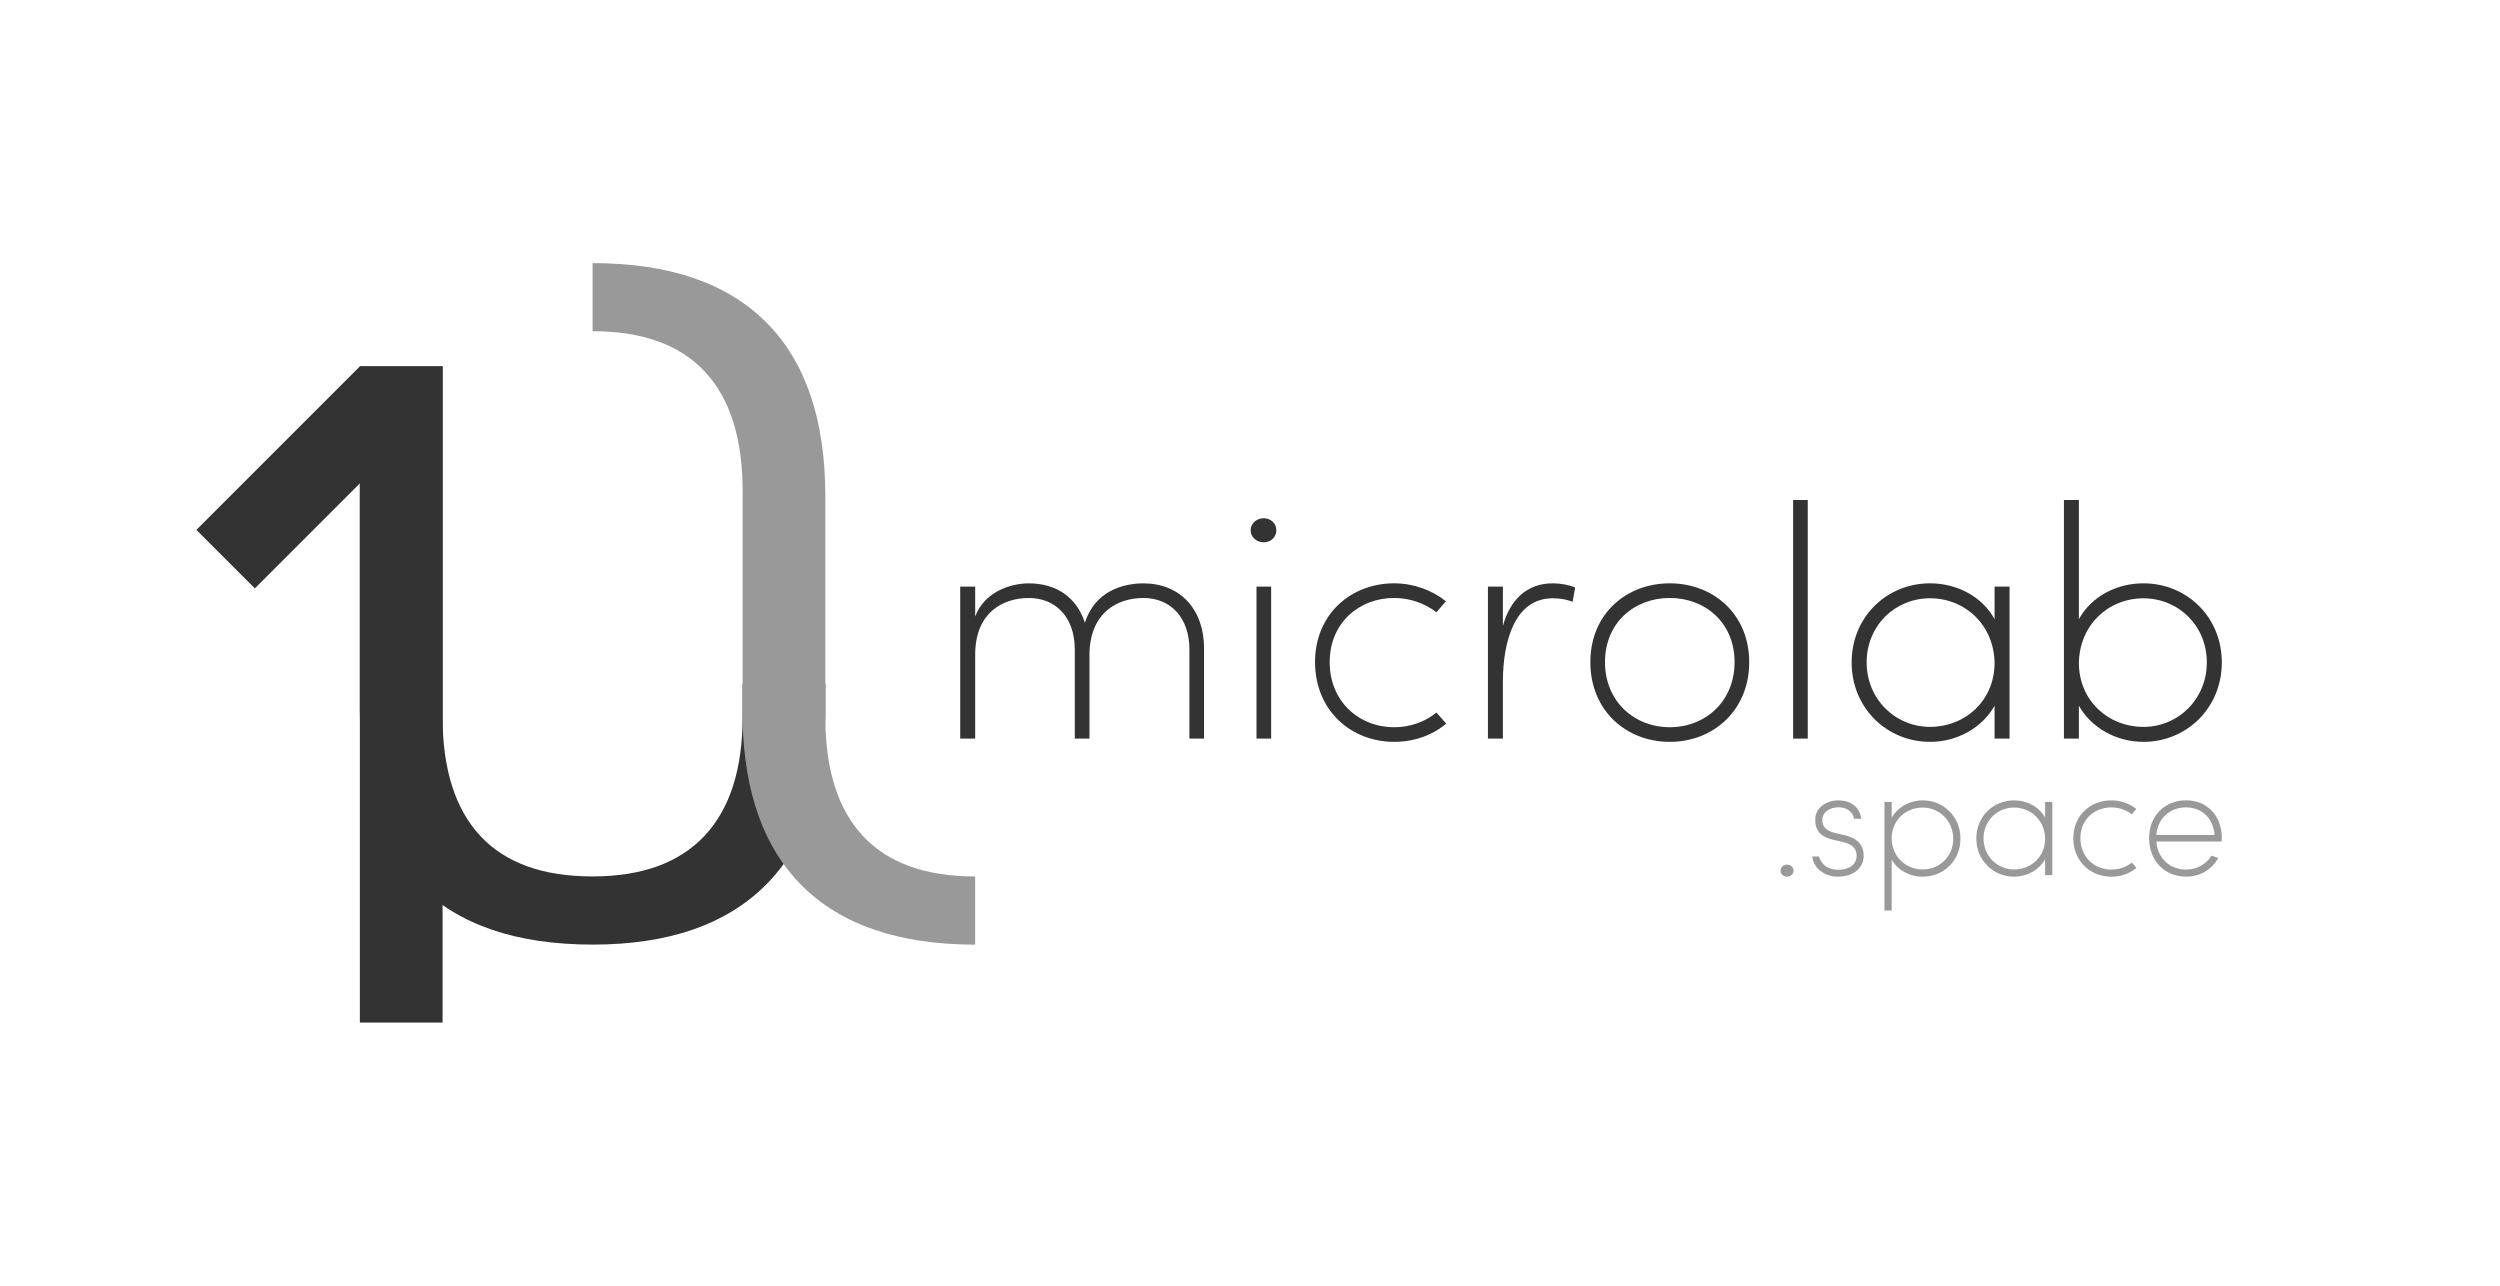 <?xml version="1.0" encoding="UTF-8" standalone="no"?>
<!-- Created with Inkscape (http://www.inkscape.org/) -->

<svg
   xmlns:dc="http://purl.org/dc/elements/1.1/"
   xmlns:cc="http://creativecommons.org/ns#"
   xmlns:rdf="http://www.w3.org/1999/02/22-rdf-syntax-ns#"
   xmlns:svg="http://www.w3.org/2000/svg"
   xmlns="http://www.w3.org/2000/svg"
   xmlns:sodipodi="http://sodipodi.sourceforge.net/DTD/sodipodi-0.dtd"
   xmlns:inkscape="http://www.inkscape.org/namespaces/inkscape"
   width="70mm"
   height="36mm"
   viewBox="0 0 70 36"
   version="1.1"
   id="svg8"
   sodipodi:docname="70-black.svg"
   inkscape:version="0.92.4 5da689c313, 2019-01-14"
   inkscape:export-filename="/home/nixi/pictures/vector/microlab/nalepky/70-black.png"
   inkscape:export-xdpi="477.88159"
   inkscape:export-ydpi="477.88159">
  <defs
     id="defs2" />
  <sodipodi:namedview
     id="base"
     pagecolor="#ffffff"
     bordercolor="#666666"
     borderopacity="1.0"
     inkscape:pageopacity="0.0"
     inkscape:pageshadow="2"
     inkscape:zoom="4"
     inkscape:cx="130.62417"
     inkscape:cy="72.13723"
     inkscape:document-units="mm"
     inkscape:current-layer="layer1"
     showgrid="false"
     inkscape:window-width="1920"
     inkscape:window-height="1181"
     inkscape:window-x="0"
     inkscape:window-y="0"
     inkscape:window-maximized="0"
     inkscape:snap-bbox="true"
     inkscape:bbox-nodes="true"
     inkscape:snap-page="true" />
  <g
     inkscape:label="Layer 1"
     inkscape:groupmode="layer"
     id="layer1"
     transform="translate(0,-261)">
    <g
       aria-label="microlab"
       style="font-style:normal;font-weight:normal;font-size:9.115px;line-height:1.25;font-family:sans-serif;letter-spacing:0px;word-spacing:0px;opacity:1;fill:#333333;fill-opacity:1;stroke:none;stroke-width:0.228"
       id="text1170">
      <path
         d="m 30.505,281.681 v -2.388 c 0.027,-1.13 0.766,-1.549 1.513,-1.549 0.757,0 1.285,0.547 1.285,1.44 v 2.497 h 0.41 v -2.497 c 0.009,-1.148 -0.693,-1.85 -1.695,-1.85 -0.547,0 -1.358,0.201 -1.641,1.103 -0.228,-0.711 -0.802,-1.103 -1.568,-1.103 -0.538,0 -1.258,0.255 -1.504,0.93 v -0.839 h -0.419 v 4.256 h 0.419 v -2.388 c 0.018,-1.13 0.757,-1.549 1.504,-1.549 0.757,0 1.285,0.547 1.285,1.44 v 2.497 z"
         style="font-style:normal;font-variant:normal;font-weight:normal;font-stretch:normal;font-family:'Sofia Pro';-inkscape-font-specification:'Sofia Pro';fill:#333333;fill-opacity:1;stroke-width:0.228"
         id="path821" />
      <path
         d="m 35.592,277.425 v 4.256 h -0.41 v -4.256 z m -0.574,-1.577 c 0,0.191 0.164,0.337 0.365,0.337 0.201,0 0.355,-0.146 0.355,-0.337 0,-0.191 -0.155,-0.337 -0.355,-0.337 -0.201,0 -0.365,0.146 -0.365,0.337 z"
         style="font-style:normal;font-variant:normal;font-weight:normal;font-stretch:normal;font-family:'Sofia Pro';-inkscape-font-specification:'Sofia Pro';fill:#333333;fill-opacity:1;stroke-width:0.228"
         id="path823" />
      <path
         d="m 40.221,280.952 c -0.328,0.264 -0.738,0.41 -1.185,0.41 -0.984,0 -1.805,-0.72 -1.805,-1.823 0,-1.094 0.82,-1.796 1.805,-1.796 0.447,0 0.866,0.155 1.185,0.401 l 0.264,-0.31 c -0.392,-0.31 -0.902,-0.501 -1.449,-0.501 -1.212,0 -2.215,0.866 -2.215,2.206 0,1.349 1.003,2.233 2.215,2.233 0.556,0 1.066,-0.182 1.458,-0.51 z"
         style="font-style:normal;font-variant:normal;font-weight:normal;font-stretch:normal;font-family:'Sofia Pro';-inkscape-font-specification:'Sofia Pro';fill:#333333;fill-opacity:1;stroke-width:0.228"
         id="path825" />
      <path
         d="m 42.081,281.681 v -1.641 c 0.009,-1.021 0.301,-2.288 1.395,-2.288 0.146,0 0.355,0.018 0.556,0.1 l 0.073,-0.401 c -0.164,-0.073 -0.41,-0.118 -0.629,-0.118 -0.738,0 -1.203,0.483 -1.395,1.194 v -1.103 h -0.419 v 4.256 z"
         style="font-style:normal;font-variant:normal;font-weight:normal;font-stretch:normal;font-family:'Sofia Pro';-inkscape-font-specification:'Sofia Pro';fill:#333333;fill-opacity:1;stroke-width:0.228"
         id="path827" />
      <path
         d="m 46.754,281.362 c -0.993,0 -1.814,-0.72 -1.814,-1.823 0,-1.103 0.82,-1.796 1.814,-1.796 0.993,0 1.814,0.693 1.814,1.796 0,1.103 -0.82,1.823 -1.814,1.823 z m 0,0.41 c 1.212,0 2.224,-0.875 2.224,-2.233 0,-1.349 -1.012,-2.206 -2.224,-2.206 -1.221,0 -2.224,0.857 -2.224,2.206 0,1.358 1.003,2.233 2.224,2.233 z"
         style="font-style:normal;font-variant:normal;font-weight:normal;font-stretch:normal;font-family:'Sofia Pro';-inkscape-font-specification:'Sofia Pro';fill:#333333;fill-opacity:1;stroke-width:0.228"
         id="path829" />
      <path
         d="m 50.617,281.681 v -6.681 h -0.41 v 6.681 z"
         style="font-style:normal;font-variant:normal;font-weight:normal;font-stretch:normal;font-family:'Sofia Pro';-inkscape-font-specification:'Sofia Pro';fill:#333333;fill-opacity:1;stroke-width:0.228"
         id="path831" />
      <path
         d="m 55.848,281.681 h 0.419 v -4.256 h -0.419 v 0.911 c -0.346,-0.629 -1.048,-1.003 -1.805,-1.003 -1.212,0 -2.197,0.939 -2.197,2.215 0,1.276 0.984,2.224 2.197,2.224 0.757,0 1.458,-0.392 1.805,-1.012 z m -3.582,-2.133 c 0,-1.03 0.793,-1.796 1.777,-1.796 0.984,0 1.805,0.757 1.805,1.841 -0.018,1.039 -0.829,1.759 -1.805,1.759 -0.984,0 -1.777,-0.784 -1.777,-1.805 z"
         style="font-style:normal;font-variant:normal;font-weight:normal;font-stretch:normal;font-family:'Sofia Pro';-inkscape-font-specification:'Sofia Pro';fill:#333333;fill-opacity:1;stroke-width:0.228"
         id="path833" />
      <path
         d="m 61.791,279.548 c 0,1.021 -0.793,1.805 -1.777,1.805 -0.975,0 -1.786,-0.72 -1.805,-1.759 0,-1.085 0.82,-1.841 1.805,-1.841 0.984,0 1.777,0.766 1.777,1.796 z m -3.582,1.212 c 0.346,0.62 1.048,1.012 1.805,1.012 1.212,0 2.197,-0.948 2.197,-2.224 0,-1.276 -0.984,-2.215 -2.197,-2.215 -0.757,0 -1.458,0.374 -1.805,1.003 v -3.336 h -0.419 v 6.681 h 0.419 z"
         style="font-style:normal;font-variant:normal;font-weight:normal;font-stretch:normal;font-family:'Sofia Pro';-inkscape-font-specification:'Sofia Pro';fill:#333333;fill-opacity:1;stroke-width:0.228"
         id="path835" />
    </g>
    <rect
       style="fill:#333333;fill-opacity:1;stroke-width:0.025"
       inkscape:export-ydpi="20.59944"
       inkscape:export-xdpi="20.59944"
       id="rect1172"
       transform="rotate(45)"
       height="6.474"
       width="2.316"
       y="184.684"
       x="198.934" />
    <path
       inkscape:connector-curvature="0"
       style="fill:#333333;fill-opacity:1;stroke-width:0.025"
       inkscape:export-ydpi="20.59944"
       inkscape:export-xdpi="20.59944"
       id="path1174"
       d="m 20.793,280.153 v 0.913 q 0,2.203 -1.067,3.338 -1.067,1.135 -3.133,1.136 -2.09,0 -3.145,-1.135 -1.055,-1.135 -1.056,-3.338 v -9.809 h -2.316 v 9.65 q 0,3.224 1.657,4.882 1.657,1.657 4.859,1.659 3.178,0 4.848,-1.669 1.669,-1.669 1.669,-4.87 v -0.757 z" />
    <rect
       style="fill:#333333;fill-opacity:1;stroke-width:0.025"
       inkscape:export-ydpi="20.59944"
       inkscape:export-xdpi="20.59944"
       id="rect1176"
       height="18.374"
       width="2.316"
       y="271.258"
       x="10.076" />
    <path
       id="path1178"
       d="m 16.593,268.368 v 1.906 c 1.393,0 2.441,0.378 3.145,1.135 0.704,0.757 1.056,1.869 1.056,3.338 v 6.469 h -2.91e-4 c 0.051,1.997 0.602,3.522 1.652,4.574 1.105,1.106 2.724,1.66 4.859,1.66 v -1.909 c -1.393,0 -2.441,-0.379 -3.145,-1.136 -0.68,-0.731 -1.027,-1.794 -1.05,-3.189 v -6.31 c 0,-2.15 -0.552,-3.777 -1.657,-4.882 -1.105,-1.105 -2.725,-1.657 -4.859,-1.656 z"
       style="opacity:1;fill:#999999;fill-opacity:1;stroke-width:0.025"
       inkscape:connector-curvature="0" />
    <g
       aria-label=".space"
       style="font-style:normal;font-weight:normal;font-size:4.388px;line-height:1.25;font-family:sans-serif;letter-spacing:0px;word-spacing:0px;opacity:1;fill:#999999;fill-opacity:1;stroke:none;stroke-width:0.11"
       id="text1182">
      <path
         d="m 49.855,285.38 c 0,0.097 0.083,0.167 0.18,0.167 0.101,0 0.184,-0.07 0.184,-0.167 0,-0.101 -0.083,-0.171 -0.184,-0.171 -0.097,0 -0.18,0.07 -0.18,0.171 z"
         style="font-style:normal;font-variant:normal;font-weight:normal;font-stretch:normal;font-family:'Sofia Pro';-inkscape-font-specification:'Sofia Pro';fill:#999999;fill-opacity:1;stroke-width:0.11"
         id="path838" />
      <path
         d="m 51.481,283.41 c -0.325,0 -0.61,0.184 -0.649,0.465 -0.048,0.456 0.259,0.584 0.505,0.641 l 0.298,0.07 c 0.259,0.061 0.351,0.211 0.351,0.373 0,0.237 -0.197,0.395 -0.509,0.395 -0.364,0 -0.491,-0.206 -0.548,-0.373 H 50.743 c 0.048,0.369 0.382,0.566 0.72,0.566 0.426,0 0.72,-0.237 0.72,-0.588 0,-0.254 -0.132,-0.474 -0.505,-0.566 l -0.294,-0.07 c -0.167,-0.04 -0.395,-0.132 -0.355,-0.421 0.026,-0.175 0.219,-0.298 0.452,-0.298 0.224,0 0.399,0.123 0.434,0.32 h 0.197 c -0.039,-0.338 -0.303,-0.513 -0.632,-0.513 z"
         style="font-style:normal;font-variant:normal;font-weight:normal;font-stretch:normal;font-family:'Sofia Pro';-inkscape-font-specification:'Sofia Pro';fill:#999999;fill-opacity:1;stroke-width:0.11"
         id="path840" />
      <path
         d="m 52.967,283.454 h -0.202 v 3.041 h 0.202 v -1.426 c 0.167,0.298 0.505,0.478 0.869,0.478 0.584,0 1.057,-0.448 1.057,-1.062 0,-0.619 -0.474,-1.075 -1.057,-1.075 -0.364,0 -0.702,0.189 -0.869,0.487 z m 1.724,1.031 c 0,0.496 -0.382,0.86 -0.856,0.86 -0.474,0 -0.869,-0.364 -0.869,-0.882 0.009,-0.505 0.399,-0.851 0.869,-0.851 0.474,0 0.856,0.382 0.856,0.873 z"
         style="font-style:normal;font-variant:normal;font-weight:normal;font-stretch:normal;font-family:'Sofia Pro';-inkscape-font-specification:'Sofia Pro';fill:#999999;fill-opacity:1;stroke-width:0.11"
         id="path842" />
      <path
         d="m 57.263,285.503 h 0.202 v -2.049 h -0.202 v 0.439 c -0.167,-0.303 -0.505,-0.483 -0.869,-0.483 -0.584,0 -1.057,0.452 -1.057,1.066 0,0.614 0.474,1.071 1.057,1.071 0.364,0 0.702,-0.189 0.869,-0.487 z m -1.724,-1.027 c 0,-0.496 0.382,-0.864 0.856,-0.864 0.474,0 0.869,0.364 0.869,0.886 -0.009,0.5 -0.399,0.847 -0.869,0.847 -0.474,0 -0.856,-0.377 -0.856,-0.869 z"
         style="font-style:normal;font-variant:normal;font-weight:normal;font-stretch:normal;font-family:'Sofia Pro';-inkscape-font-specification:'Sofia Pro';fill:#999999;fill-opacity:1;stroke-width:0.11"
         id="path844" />
      <path
         d="m 59.69,285.152 c -0.158,0.127 -0.355,0.197 -0.57,0.197 -0.474,0 -0.869,-0.347 -0.869,-0.878 0,-0.527 0.395,-0.864 0.869,-0.864 0.215,0 0.417,0.075 0.57,0.193 l 0.127,-0.149 c -0.189,-0.149 -0.434,-0.241 -0.698,-0.241 -0.584,0 -1.066,0.417 -1.066,1.062 0,0.649 0.483,1.075 1.066,1.075 0.268,0 0.513,-0.088 0.702,-0.246 z"
         style="font-style:normal;font-variant:normal;font-weight:normal;font-stretch:normal;font-family:'Sofia Pro';-inkscape-font-specification:'Sofia Pro';fill:#999999;fill-opacity:1;stroke-width:0.11"
         id="path846" />
      <path
         d="m 61.206,283.607 c 0.443,0 0.763,0.298 0.803,0.772 h -1.632 c 0.039,-0.474 0.39,-0.772 0.829,-0.772 z m 1.005,0.864 c 0,-0.645 -0.421,-1.062 -1.005,-1.062 -0.575,0 -1.031,0.417 -1.031,1.062 0,0.649 0.456,1.075 1.031,1.075 0.39,0 0.728,-0.193 0.904,-0.522 l -0.189,-0.066 c -0.145,0.241 -0.408,0.39 -0.715,0.39 -0.439,0 -0.794,-0.307 -0.829,-0.785 h 1.83 c 0.004,-0.031 0.004,-0.061 0.004,-0.092 z"
         style="font-style:normal;font-variant:normal;font-weight:normal;font-stretch:normal;font-family:'Sofia Pro';-inkscape-font-specification:'Sofia Pro';fill:#999999;fill-opacity:1;stroke-width:0.11"
         id="path848" />
    </g>
  </g>
</svg>
